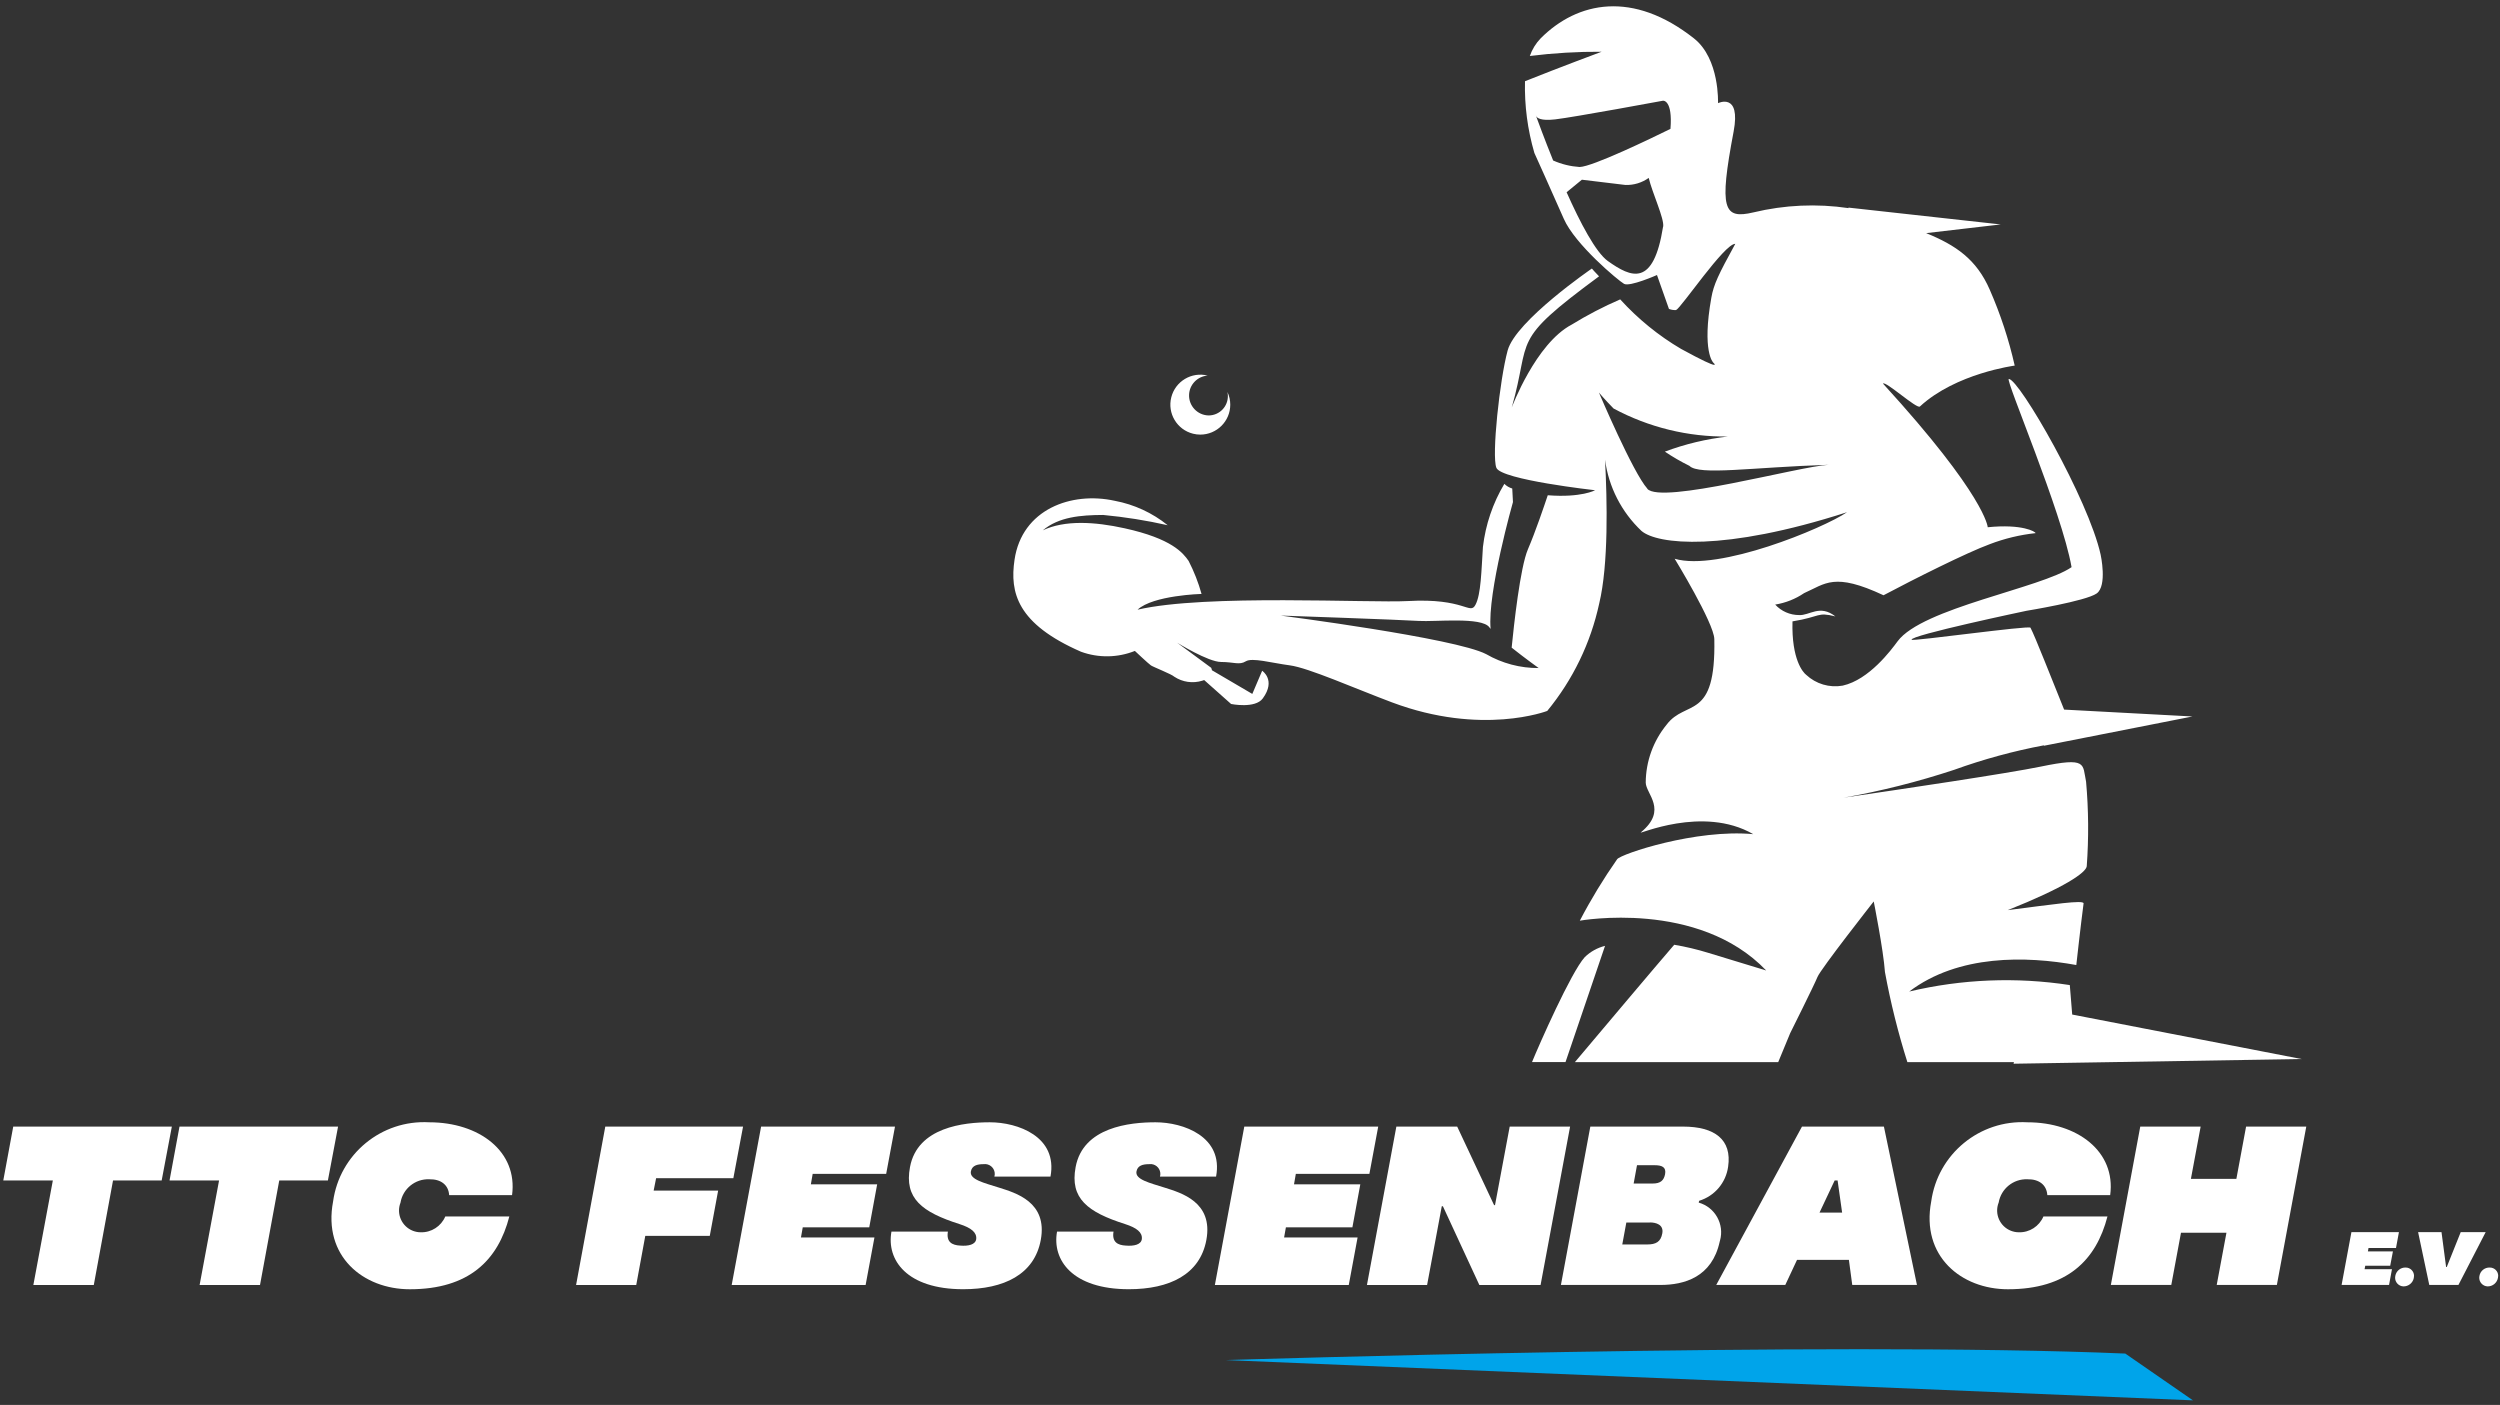 <?xml version="1.0" encoding="UTF-8"?><svg id="Ebene_1" xmlns="http://www.w3.org/2000/svg" viewBox="0 0 708.22 398"><rect x="0" y="0" width="708.22" height="398" fill="#333333" stroke="none"/><defs><style>.cls-1{fill:#fff;}.cls-2{fill:#00a4ea;}</style></defs><path id="Pfad_8897" class="cls-1" d="M3.75,319.15l-2.82,15.26H14.97l-5.52,29.61H26.57l5.45-29.61h13.78l2.88-15.25H3.75Z"/><path id="Pfad_8898" class="cls-1" d="M92.89,334.41h-13.78l-5.45,29.61h-17.11l5.51-29.61h-14.03l2.82-15.25h44.92l-2.88,15.25Z"/><g id="Gruppe_3009"><g id="Gruppe_3008"><path id="Pfad_8899" class="cls-1" d="M113.46,340.69c-1.24,3.17,.33,6.74,3.5,7.98,.7,.27,1.45,.42,2.2,.42,3.03,.1,5.81-1.69,6.99-4.49h18.14c-3.2,12.43-11.47,20.63-28.2,20.63-13.2,0-24.67-9.36-21.73-24.87,1.85-13.43,13.7-23.19,27.24-22.43,14.16,0,25.12,8.27,23.46,20.63h-17.82c-.19-2.88-2.31-4.55-5.64-4.49-3.98-.15-7.47,2.67-8.14,6.6"/><path id="Pfad_8900" class="cls-1" d="M185.87,333.77l-.7,3.52h18.27l-2.37,12.82h-18.27l-2.56,13.91h-17.04l8.27-44.86h39.03l-2.75,14.61h-21.87Z"/><path id="Pfad_8901" class="cls-1" d="M230.22,332.55l-.51,2.95h18.78l-2.24,12.18h-18.84l-.51,2.88h20.82l-2.5,13.46h-37.94l8.33-44.86h37.93l-2.5,13.39h-20.82Z"/><path id="Pfad_8902" class="cls-1" d="M252.51,348.89h16.02c-.51,3.01,1.22,3.85,3.47,3.97,2.31,.19,4.36-.26,4.55-1.86,.19-1.86-1.41-3.16-4.73-4.23-10.64-3.39-15.7-7.26-14.03-16.15,2.11-11.36,15.38-12.69,22.62-12.69,7.89,0,19.29,4.04,17.18,15.38h-15.89c.42-1.48-.45-3.02-1.93-3.44-.35-.1-.72-.13-1.08-.08-1.86,0-3.33,.38-3.65,2.05-.45,2.31,3.79,3.27,8.01,4.61,4.61,1.47,13.78,4.04,11.79,14.8-1.8,9.8-10.45,13.97-21.98,13.97-15.96,0-21.79-8.27-20.32-16.34"/><path id="Pfad_8903" class="cls-1" d="M299.43,348.89h16.02c-.51,3.01,1.22,3.85,3.47,3.97,2.31,.19,4.36-.26,4.55-1.86,.19-1.86-1.41-3.16-4.73-4.23-10.64-3.39-15.7-7.26-14.03-16.15,2.11-11.36,15.38-12.69,22.62-12.69,7.89,0,19.29,4.04,17.17,15.38h-15.89c.42-1.48-.45-3.02-1.93-3.44-.35-.1-.72-.13-1.08-.08-1.86,0-3.33,.38-3.65,2.05-.45,2.31,3.79,3.27,8.01,4.61,4.61,1.47,13.78,4.04,11.79,14.8-1.8,9.8-10.45,13.97-21.98,13.97-15.96,0-21.79-8.27-20.32-16.34"/><path id="Pfad_8904" class="cls-1" d="M367.09,332.55l-.51,2.95h18.78l-2.24,12.18h-18.84l-.51,2.88h20.82l-2.5,13.46h-37.93l8.33-44.86h37.94l-2.5,13.39h-20.83Z"/><path id="Pfad_8905" class="cls-1" d="M436.43,364.02h-17.35l-10.32-22.3h-.32l-4.16,22.3h-17.04l8.33-44.86h17.24l10.45,22.24h.26l4.16-22.24h17.11l-8.36,44.86Z"/><path id="Pfad_8906" class="cls-1" d="M481.35,340.17l-.13,.51c4.64,1.31,7.34,6.14,6.03,10.78-.02,.08-.05,.16-.07,.24-2.18,10.12-10.06,12.31-16.79,12.31h-28.2l8.33-44.86h26.28c8.91,0,13.91,3.65,12.75,11.41-.64,4.53-3.83,8.27-8.2,9.61m-13.97,6.15h-6.66l-1.15,6.22h7.05c2.44,0,3.85-.7,4.29-3.16s-1.79-3.08-3.52-3.08m1.35-16.21h-5l-.95,5.19h5.38c2.18,0,3.16-.83,3.52-2.63,.38-1.99-.83-2.56-2.95-2.56"/><path id="Pfad_8907" class="cls-1" d="M523.77,356.9h-14.69l-3.33,7.11h-19.56l24.29-44.86h23.21l9.36,44.86h-18.33l-.95-7.11Zm-1.92-13.39l-1.28-9.1h-.83l-4.29,9.1h6.41Z"/><path id="Pfad_8908" class="cls-1" d="M566.19,340.69c-1.24,3.17,.33,6.74,3.5,7.98,.7,.27,1.45,.42,2.2,.42,3.03,.1,5.81-1.69,6.99-4.49h18.14c-3.21,12.43-11.47,20.63-28.2,20.63-13.2,0-24.67-9.36-21.73-24.87,1.85-13.43,13.7-23.19,27.24-22.43,14.16,0,25.12,8.27,23.46,20.63h-17.81c-.19-2.88-2.31-4.55-5.64-4.49-3.98-.15-7.46,2.67-8.14,6.6"/><path id="Pfad_8909" class="cls-1" d="M653.34,319.15l-8.33,44.86h-17.04l2.76-14.8h-12.88l-2.75,14.8h-17.12l8.33-44.86h17.11l-2.76,14.8h12.88l2.75-14.8h17.05Z"/><path id="Pfad_8910" class="cls-1" d="M670.97,353.55l-.17,.95h7.09l-.77,4.06h-7.07l-.19,.98h7.76l-.83,4.46h-13.44l2.78-14.95h13.46l-.83,4.49h-7.77Z"/><path id="Pfad_8911" class="cls-1" d="M683.81,362.01c-.27,1.42-1.52,2.44-2.97,2.41-1.35-.06-2.39-1.21-2.33-2.56,0-.15,.03-.3,.06-.45,.26-1.39,1.51-2.38,2.92-2.33,1.3-.01,2.36,1.03,2.38,2.33,0,.2-.02,.4-.07,.59"/><path id="Pfad_8912" class="cls-1" d="M704.16,349.05l-7.71,14.95h-8.27l-3.16-14.95h6.63l1.3,9.87h.19l3.95-9.87h7.06Z"/><path id="Pfad_8913" class="cls-1" d="M707.64,362.01c-.27,1.42-1.52,2.45-2.97,2.41-1.35-.07-2.39-1.22-2.33-2.57,0-.15,.03-.3,.06-.44,.26-1.39,1.51-2.39,2.93-2.33,1.3-.01,2.37,1.03,2.38,2.33,0,.2-.02,.4-.07,.6"/><path id="Pfad_8914" class="cls-2" d="M347.24,385.29s170.86-5.45,254.83-1.84l19.16,13.25-274-11.41Z"/><path id="Pfad_8915" class="cls-1" d="M652.1,300.03l-65.07-12.62c-.24-2.72-.47-5.56-.68-8.35-15.14-2.33-30.59-1.71-45.49,1.83,13.96-10.57,33.17-10.08,47.33-7.51,0,0,1.25-11.32,2.06-17.44,.14-1.1-8.76,.28-21.48,1.89,16.11-6.41,22.18-10.62,22.38-12.44,.58-7.97,.52-15.98-.19-23.94-1.06-5.08,.4-7.02-12.8-4.29-9.35,1.93-39.23,6.38-55.88,8.81,10.61-1.87,21.08-4.51,31.31-7.89,8.28-2.99,16.78-5.31,25.43-6.94l-.03,.13,42.11-8.3-36.36-1.95c-3.73-9.2-8.16-20.58-9.53-23.2-.37-.71-33.4,3.92-33.67,3.41-.65-1.22,32.54-8.2,32.54-8.2,0,0,16.82-2.74,19.88-4.91s1.13-10.97,1.13-10.97c-3.43-15.66-23.09-49.8-26.02-49.8-1.11,0,15.02,37.59,17.78,53.32-8.56,5.92-42.35,11.57-49.29,21.01-1.81,2.46-8.05,10.88-15.55,12.55-3.74,.67-7.58-.47-10.35-3.07-.85-.65-4.17-4.28-3.87-15.13,8.11-1.32,6.88-2.73,12.15-1.41-4.42-3.49-7.35-.19-10.27-.38-2.58,0-5.04-1.07-6.78-2.97,2.94-.47,5.74-1.58,8.2-3.25,6.08-2.69,8.48-5.94,22.49,.61,8.61-4.57,23.56-12.08,30.09-14.47,4.18-1.6,8.54-2.65,12.98-3.13,0-.4-3.75-2.66-13.55-1.67,0,0-.48-8.75-29.68-40.7,.71-.83,9.61,7.29,10.46,6.5,10.19-9.42,26.86-11.59,26.86-11.59-1.66-7.37-4.03-14.56-7.06-21.48-3.76-8.65-9.62-12.62-18.03-16.05l21.12-2.46-43.14-4.77,.04,.15c-8.98-1.33-18.13-.92-26.96,1.21-8.48,1.99-9.78-.83-5.6-22.89,2.12-11.23-4.42-8.06-4.42-8.06,0,0,.52-12.55-6.81-18.34-17.29-13.65-32.96-10.49-43.42-.03-1.38,1.43-2.43,3.14-3.08,5.01,6.74-.84,13.54-1.24,20.33-1.2,0,0-11.88,4.42-21.7,8.35-.17,6.87,.73,13.73,2.66,20.33,0,0,5.14,11.36,8.33,18.64,3.19,7.29,15.46,17.52,17.07,18.43s9.33-2.5,9.33-2.5l3.39,9.6c.64,.26,1.33,.37,2.02,.32,1.37-.51,13.74-18.88,16.77-18.75-4.8,8.77-6.1,11.45-6.78,15.26-2.73,15.25,.54,18.38,.54,18.38,0,0,3.41,2.96-9.1-3.87-6.43-3.78-12.24-8.52-17.26-14.04-4.75,2.05-9.35,4.45-13.76,7.16-10.18,5.36-16.96,23.46-16.96,23.46,5.71-19.99-.85-18.3,24.73-37.15-1.22-1.22-2.03-2.21-2.03-2.21,0,0-21.6,14.8-23.87,23.23-2.27,8.42-4.55,29.81-3.19,33.22,1.36,3.41,27.97,6.36,27.97,6.36,0,0-3.92,2.16-13.41,1.42-1.01,3.02-3.49,10.34-5.61,15.28-2.21,5.12-4,21.63-4.62,27.89,3.73,2.97,7.65,5.78,7.65,5.78-5.22,.04-10.35-1.33-14.87-3.94-8.79-4.56-58.23-10.93-58.23-10.93,0,0,34.58,1.21,39.12,1.52,4.54,.3,17.9-1.22,20.02,1.82,.09,.14,.21,.29,.35,.44-.95-10.29,6.33-35.93,6.33-35.93l-.2-3.84c-.85-.25-1.62-.7-2.24-1.32-3.27,5.47-5.33,11.57-6.07,17.9-.44,6.63-.53,13.43-2.12,16.38-1.59,2.96-2.97-1.99-19.13-1.08-10.71,.6-57.46-2.04-76.59,2.45,4.4-4.1,18.13-4.47,18.13-4.47-.9-3.23-2.13-6.36-3.66-9.34-1.58-2.27-4.73-6.31-18.16-9.26-8.47-1.87-17-2.36-23.15,.59,4.53-3.83,10.76-4.33,17.11-4.36,6.15,.58,12.25,1.55,18.27,2.91-4.35-3.51-9.5-5.89-14.99-6.92-12.31-2.71-26.3,2.4-28.4,16.7-1.38,9.32,.74,18.15,18.84,26.06,4.94,1.8,10.37,1.72,15.25-.23,0,0,3.87,3.64,4.55,4.1s5.92,2.51,6.6,3.19c2.35,1.56,5.27,1.98,7.96,1.14,.19-.06,.35-.12,.52-.18l7.63,6.78s6.82,1.39,8.98-1.58c3.82-5.23-.18-7.83-.18-7.83l-2.79,6.56-11.44-6.71c-.03-.24-.1-.47-.21-.69l-9.64-7.11s8.8,5.46,12.44,5.46,5.17,.95,6.99-.18,7.28,.45,12.51,1.14,18.44,6.55,28.91,10.48c25.5,9.57,43.99,2.43,43.99,2.43,7.26-8.82,12.3-19.25,14.72-30.42,2.66-11.07,2.27-29.18,1.65-40.76,1.02,7.72,4.67,14.85,10.33,20.19,4.48,3.82,23.18,5.99,58.23-5.31-6.71,4.58-36.46,16.86-48.83,13.19,0,0,11.13,18.21,11.23,22.75,.48,23.42-8.06,16.97-13.52,24.26-3.78,4.62-5.87,10.4-5.91,16.38,0,3.19,6.37,7.74-1.37,14.11-1.11,.91,17.51-7.77,31.83,.52-16.21-1.51-37.46,5.6-38.55,7.09-3.9,5.57-7.44,11.39-10.58,17.42,0,0,33.55-6.05,52.8,14.11l-16.41-5c-3.16-.97-6.38-1.74-9.65-2.29-5.1,5.91-20.44,24.11-28.14,33.25h57.6l3.39-8.2s6.82-13.65,7.74-15.93,15.93-21.39,15.93-21.39c0,0,2.73,13.65,3.18,20.02,1.59,8.62,3.71,17.14,6.35,25.5h30.19l-.11,.45,81.67-1.33ZM435.12,32.74l.08,.21c.23,.43,1.21,1.35,5.36,.87,5.34-.62,30.55-5.29,30.55-5.29,0,0,2.78-.32,2.11,7.98-5.44,2.68-22.12,10.74-25.74,10.8-2.58-.17-5.12-.79-7.49-1.84-2.57-6.35-4.44-11.5-4.81-12.52-.04-.06-.06-.13-.08-.21m36.03,31.47c-2.73,17.23-8.99,14.47-15.63,9.75-3.43-2.44-7.86-10.88-11.7-19.5l4.33-3.55,12.35,1.49c2.35,.07,4.67-.63,6.58-2,1.06,4.4,4.45,11.54,4.1,13.82m-4.47,74.23c-4.1-4.55-13.73-27.24-13.73-27.24,0,0,1.53,1.84,4.15,4.52,9.96,5.34,21.11,8.07,32.41,7.93-6.11,.69-12.12,2.12-17.88,4.28,2.22,1.5,4.54,2.84,6.94,4.02,2.8,2.8,17.48,.42,39.44-.29-8.52,.47-47.35,11.26-51.35,6.81"/><path id="Pfad_8916" class="cls-1" d="M340.02,123.12c4.68,0,8.49-3.78,8.5-8.47,0-1.25-.27-2.49-.81-3.62,.66,2.94-1.19,5.87-4.14,6.53-.41,.09-.83,.14-1.25,.13-3.12-.1-5.57-2.71-5.47-5.83,.09-2.9,2.37-5.26,5.27-5.46-4.55-1.15-9.16,1.61-10.31,6.15-1.15,4.55,1.61,9.16,6.15,10.31,.67,.17,1.36,.26,2.06,.26"/><path id="Pfad_8917" class="cls-1" d="M448.94,271.15c-3.88,4.28-12.92,24.78-14.94,29.73h9.49l11.2-32.93c-2.17,.54-4.15,1.64-5.75,3.2"/></g></g></svg>